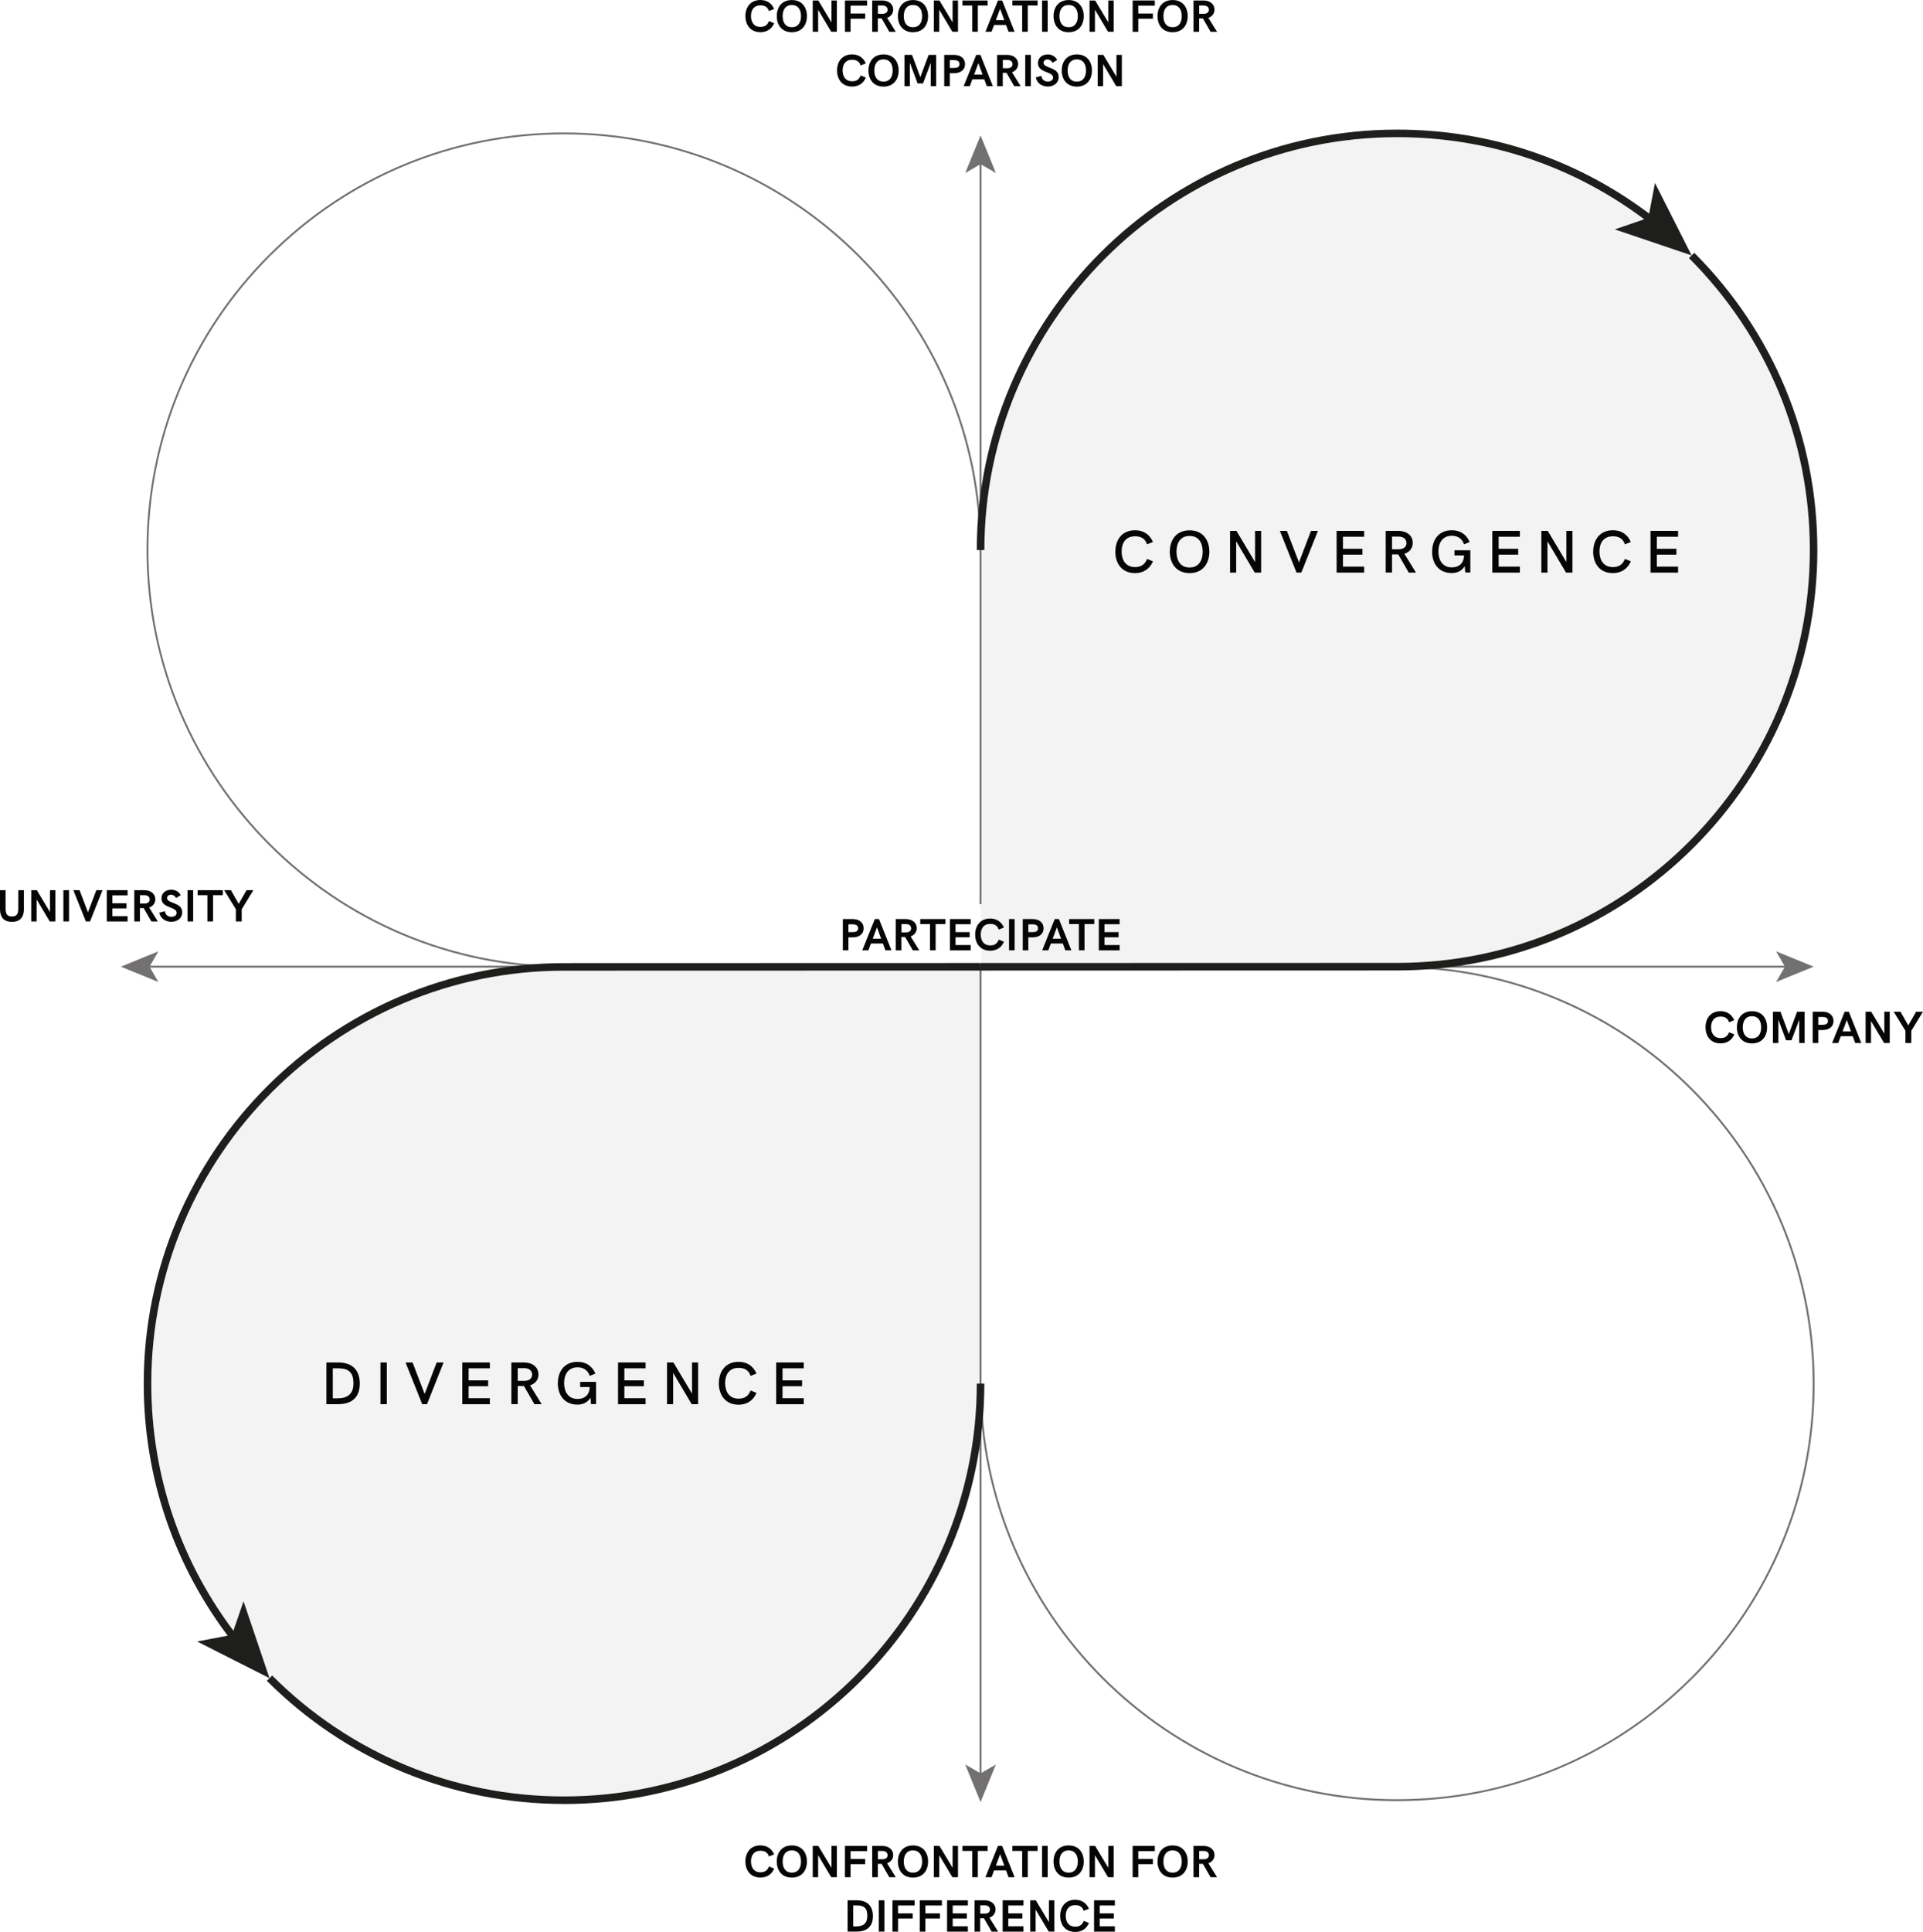 <svg xmlns="http://www.w3.org/2000/svg" id="Livello_2" viewBox="0 0 509.32 511.56"><defs><style>.cls-1{fill:none;}.cls-2{opacity:.05;}.cls-3{fill:#040603;}.cls-4{fill:#1e1e1c;}.cls-5{fill:#727070;}</style></defs><g id="Livello_1-2"><g class="cls-2"><path class="cls-3" d="M370.03,256.47c60.86,0,110.2-49.34,110.2-110.2s-49.34-110.2-110.2-110.2-110.2,49.34-110.2,110.2v110.2h110.2Z"></path></g><g class="cls-2"><path class="cls-3" d="M149.63,255.89c-60.86,0-110.2,49.34-110.2,110.2,0,60.86,49.34,110.2,110.2,110.2s110.2-49.34,110.2-110.2v-110.2s-110.2,0-110.2,0Z"></path></g><path class="cls-5" d="M370.03,476.91c-60.97,0-110.57-49.6-110.57-110.57h.5c0,60.69,49.38,110.07,110.07,110.07,29.4,0,57.04-11.45,77.83-32.24l.35,.35c-20.88,20.88-48.65,32.38-78.18,32.38Z"></path><path class="cls-5" d="M448.22,444.53l-.35-.35c20.79-20.79,32.24-48.43,32.24-77.83,0-60.69-49.38-110.07-110.07-110.07v-.5c60.97,0,110.57,49.6,110.57,110.57,0,29.53-11.5,57.3-32.38,78.18Z"></path><path class="cls-5" d="M149.39,256.21c-60.97,0-110.57-49.6-110.57-110.57,0-29.53,11.5-57.3,32.38-78.18l.35,.35c-20.79,20.79-32.24,48.43-32.24,77.83,0,60.69,49.38,110.07,110.07,110.07v.5Z"></path><path class="cls-5" d="M259.96,145.64h-.5c0-60.69-49.38-110.07-110.07-110.07-29.4,0-57.04,11.45-77.83,32.24l-.35-.35c20.88-20.88,48.65-32.38,78.18-32.38,60.97,0,110.57,49.6,110.57,110.57Z"></path><path class="cls-1" d="M298.34,255.96l-148.95,.07c-60.93,0-110.32,49.39-110.32,110.32,0,30.46,12.35,58.04,32.31,78.01,19.96,19.96,47.54,32.31,78.01,32.31,60.93,0,110.32-49.39,110.32-110.32V145.57c0-60.93,49.39-110.32,110.32-110.32,30.34,0,57.82,12.25,77.76,32.07,20.11,19.98,32.56,47.66,32.56,78.25,0,60.93-49.39,110.32-110.32,110.32l-71.69,.07Z"></path><g><rect class="cls-5" x="259.71" y="255.71" width="213.58" height=".5"></rect><polygon class="cls-5" points="480.35 255.96 470.4 260.02 472.76 255.96 470.4 251.89 480.35 255.96"></polygon></g><g><rect class="cls-5" x="39.07" y="255.71" width="220.64" height=".5"></rect><polygon class="cls-5" points="32.01 255.96 41.96 260.02 39.6 255.96 41.96 251.89 32.01 255.96"></polygon></g><g><rect class="cls-5" x="259.46" y="255.89" width=".5" height="214.2"></rect><polygon class="cls-5" points="259.71 477.15 255.65 467.2 259.71 469.56 263.78 467.2 259.71 477.15"></polygon></g><g><rect class="cls-5" x="259.46" y="42.93" width=".5" height="196.47"></rect><polygon class="cls-5" points="259.71 35.87 255.65 45.82 259.71 43.46 263.78 45.82 259.71 35.87"></polygon></g><path class="cls-4" d="M149.39,477.66c-29.73,0-57.69-11.58-78.71-32.6l1.41-1.41c20.65,20.65,48.1,32.02,77.3,32.02,60.28,0,109.32-49.04,109.32-109.32h2c0,61.38-49.94,111.32-111.32,111.32Z"></path><g><path class="cls-4" d="M61.26,434.36c-15.17-19.63-23.19-43.15-23.19-68.02,0-61.38,49.94-111.32,111.32-111.32l110.32-.03v2l-110.32,.03c-60.28,0-109.32,49.04-109.32,109.32,0,24.42,7.87,47.52,22.77,66.79l-1.58,1.22Z"></path><polygon class="cls-4" points="71.38 444.35 52.21 434.64 61.44 432.88 64.5 423.99 71.38 444.35"></polygon></g><path class="cls-4" d="M259.71,256.99v-2l110.32-.03c60.28,0,109.32-49.04,109.32-109.32,0-29.2-11.37-56.65-32.02-77.3l1.41-1.41c21.03,21.03,32.6,48.98,32.6,78.71,0,61.38-49.94,111.32-111.32,111.32l-110.32,.03Z"></path><g><path class="cls-4" d="M260.71,145.64h-2c0-61.38,49.94-111.32,111.32-111.32,24.87,0,48.39,8.02,68.02,23.19l-1.22,1.58c-19.28-14.9-42.37-22.77-66.79-22.77-60.28,0-109.32,49.04-109.32,109.32Z"></path><polygon class="cls-4" points="448.04 67.63 427.68 60.74 436.57 57.69 438.33 48.45 448.04 67.63"></polygon></g><g><path class="cls-3" d="M223.23,243.35h2.6c1.69,0,2.92,.88,2.92,2.45s-1.24,2.4-2.92,2.4h-1.12v3.43h-1.48v-8.28Zm2.6,3.46c1.02,0,1.45-.35,1.45-1.01s-.44-1.06-1.45-1.06h-1.12v2.07h1.12Z"></path><path class="cls-3" d="M231.7,243.35h1.11l3.3,8.28h-1.61l-.66-1.8h-3.17l-.67,1.8h-1.62l3.32-8.28Zm1.68,5.21l-1.11-3.02-1.12,3.02h2.23Z"></path><path class="cls-3" d="M237.25,243.35h2.68c1.55,0,2.87,.88,2.87,2.44,0,1.04-.68,1.83-1.62,2.16l2.3,3.69h-1.71l-2.04-3.54h-1v3.54h-1.49v-8.28Zm2.81,3.53c.79-.04,1.26-.45,1.26-1.07,0-.69-.53-1.13-1.38-1.13h-1.19v2.2h1.31Z"></path><path class="cls-3" d="M246.33,244.68h-2.6v-1.33h6.67v1.33h-2.59v6.95h-1.49v-6.95Z"></path><path class="cls-3" d="M251.59,243.35h5.51v1.37h-4.02v2.09h3.74v1.37h-3.74v2.05h4.02v1.41h-5.51v-8.28Z"></path><path class="cls-3" d="M258.28,247.48c0-2.27,1.27-4.27,4-4.27,1.64,0,2.95,.83,3.62,2.38l-1.39,.55c-.31-1.09-1.17-1.51-2.24-1.51-1.75,0-2.51,1.26-2.51,2.79,0,1.65,.76,2.91,2.53,2.91,1.07,0,1.8-.42,2.24-1.54l1.38,.56c-.66,1.55-1.97,2.38-3.62,2.38-2.72,0-4.01-1.99-4.01-4.26Z"></path><path class="cls-3" d="M267.25,243.35h1.49v8.28h-1.49v-8.28Z"></path><path class="cls-3" d="M270.88,243.35h2.6c1.69,0,2.92,.88,2.92,2.45s-1.24,2.4-2.92,2.4h-1.12v3.43h-1.48v-8.28Zm2.6,3.46c1.02,0,1.45-.35,1.45-1.01s-.44-1.06-1.45-1.06h-1.12v2.07h1.12Z"></path><path class="cls-3" d="M279.35,243.35h1.11l3.3,8.28h-1.61l-.66-1.8h-3.17l-.67,1.8h-1.62l3.32-8.28Zm1.68,5.21l-1.11-3.02-1.12,3.02h2.23Z"></path><path class="cls-3" d="M285.76,244.68h-2.6v-1.33h6.67v1.33h-2.59v6.95h-1.49v-6.95Z"></path><path class="cls-3" d="M291.03,243.35h5.51v1.37h-4.02v2.09h3.74v1.37h-3.74v2.05h4.02v1.41h-5.51v-8.28Z"></path></g><g><path class="cls-3" d="M197.42,492.9c0-2.27,1.27-4.27,4-4.27,1.64,0,2.95,.83,3.62,2.38l-1.39,.55c-.31-1.09-1.17-1.51-2.24-1.51-1.75,0-2.51,1.26-2.51,2.79,0,1.65,.76,2.91,2.53,2.91,1.07,0,1.8-.42,2.24-1.54l1.38,.56c-.66,1.55-1.97,2.38-3.62,2.38-2.72,0-4.01-1.99-4.01-4.26Z"></path><path class="cls-3" d="M205.73,492.9c0-2.26,1.26-4.26,4-4.26s4,2,4,4.26-1.26,4.26-4,4.26-4-2-4-4.26Zm6.42,0c0-1.56-.65-2.94-2.43-2.94s-2.43,1.38-2.43,2.94,.65,2.94,2.43,2.94,2.43-1.38,2.43-2.94Z"></path><path class="cls-3" d="M221.65,488.77v8.28h-1.49l-3.47-5.82v5.82h-1.43v-8.28h1.48l3.48,5.79v-5.79h1.43Z"></path><path class="cls-3" d="M223.79,488.77h5.87v1.37h-4.38v2.09h3.87v1.37h-3.87v3.46h-1.49v-8.28Z"></path><path class="cls-3" d="M231.02,488.77h2.68c1.55,0,2.87,.88,2.87,2.44,0,1.04-.68,1.83-1.62,2.16l2.3,3.69h-1.71l-2.04-3.54h-1v3.54h-1.49v-8.28Zm2.81,3.53c.79-.04,1.26-.45,1.26-1.07,0-.69-.53-1.13-1.38-1.13h-1.19v2.2h1.31Z"></path><path class="cls-3" d="M237.81,492.9c0-2.26,1.26-4.26,4-4.26s4,2,4,4.26-1.26,4.26-4,4.26-4-2-4-4.26Zm6.42,0c0-1.56-.65-2.94-2.43-2.94s-2.43,1.38-2.43,2.94,.65,2.94,2.43,2.94,2.43-1.38,2.43-2.94Z"></path><path class="cls-3" d="M253.73,488.77v8.28h-1.49l-3.47-5.82v5.82h-1.43v-8.28h1.48l3.48,5.79v-5.79h1.43Z"></path><path class="cls-3" d="M257.51,490.1h-2.6v-1.33h6.67v1.33h-2.59v6.95h-1.49v-6.95Z"></path><path class="cls-3" d="M264.32,488.77h1.11l3.3,8.28h-1.61l-.66-1.8h-3.17l-.67,1.8h-1.62l3.32-8.28Zm1.68,5.21l-1.11-3.02-1.12,3.02h2.23Z"></path><path class="cls-3" d="M270.74,490.1h-2.6v-1.33h6.67v1.33h-2.59v6.95h-1.49v-6.95Z"></path><path class="cls-3" d="M276,488.77h1.49v8.28h-1.49v-8.28Z"></path><path class="cls-3" d="M279.04,492.9c0-2.26,1.26-4.26,4-4.26s4,2,4,4.26-1.26,4.26-4,4.26-4-2-4-4.26Zm6.42,0c0-1.56-.65-2.94-2.43-2.94s-2.43,1.38-2.43,2.94,.65,2.94,2.43,2.94,2.43-1.38,2.43-2.94Z"></path><path class="cls-3" d="M294.96,488.77v8.28h-1.49l-3.47-5.82v5.82h-1.43v-8.28h1.48l3.48,5.79v-5.79h1.43Z"></path><path class="cls-3" d="M299.99,488.77h5.87v1.37h-4.38v2.09h3.87v1.37h-3.87v3.46h-1.49v-8.28Z"></path><path class="cls-3" d="M306.58,492.9c0-2.26,1.26-4.26,4-4.26s4,2,4,4.26-1.26,4.26-4,4.26-4-2-4-4.26Zm6.42,0c0-1.56-.65-2.94-2.43-2.94s-2.43,1.38-2.43,2.94,.65,2.94,2.43,2.94,2.43-1.38,2.43-2.94Z"></path><path class="cls-3" d="M316.12,488.77h2.68c1.55,0,2.87,.88,2.87,2.44,0,1.04-.68,1.83-1.62,2.16l2.3,3.69h-1.71l-2.04-3.54h-1v3.54h-1.49v-8.28Zm2.81,3.53c.79-.04,1.26-.45,1.26-1.07,0-.69-.53-1.13-1.38-1.13h-1.19v2.2h1.31Z"></path><path class="cls-3" d="M224.49,503.17h2.4c2.82,0,4.31,1.51,4.31,4.2s-1.54,4.08-4.32,4.08h-2.39v-8.28Zm2.24,6.91c1.83,0,2.98-.71,2.98-2.78s-.8-2.77-2.84-2.77h-.89v5.55h.76Z"></path><path class="cls-3" d="M232.75,503.17h1.49v8.28h-1.49v-8.28Z"></path><path class="cls-3" d="M236.37,503.17h5.87v1.37h-4.38v2.09h3.87v1.37h-3.87v3.46h-1.49v-8.28Z"></path><path class="cls-3" d="M243.6,503.17h5.87v1.37h-4.38v2.09h3.87v1.37h-3.87v3.46h-1.49v-8.28Z"></path><path class="cls-3" d="M250.84,503.17h5.51v1.37h-4.02v2.09h3.74v1.37h-3.74v2.05h4.02v1.41h-5.51v-8.28Z"></path><path class="cls-3" d="M258.13,503.17h2.68c1.55,0,2.87,.88,2.87,2.44,0,1.04-.68,1.83-1.62,2.16l2.3,3.69h-1.71l-2.04-3.54h-1v3.54h-1.49v-8.28Zm2.81,3.53c.79-.04,1.26-.45,1.26-1.07,0-.69-.53-1.13-1.38-1.13h-1.19v2.2h1.31Z"></path><path class="cls-3" d="M265.56,503.17h5.51v1.37h-4.02v2.09h3.74v1.37h-3.74v2.05h4.02v1.41h-5.51v-8.28Z"></path><path class="cls-3" d="M279.25,503.17v8.28h-1.49l-3.47-5.82v5.82h-1.43v-8.28h1.48l3.48,5.79v-5.79h1.43Z"></path><path class="cls-3" d="M280.79,507.3c0-2.27,1.27-4.27,4-4.27,1.64,0,2.95,.83,3.62,2.38l-1.39,.55c-.31-1.09-1.17-1.51-2.24-1.51-1.75,0-2.51,1.26-2.51,2.79,0,1.65,.76,2.91,2.53,2.91,1.07,0,1.8-.42,2.24-1.54l1.38,.56c-.66,1.55-1.97,2.38-3.62,2.38-2.72,0-4.01-1.99-4.01-4.26Z"></path><path class="cls-3" d="M289.77,503.17h5.51v1.37h-4.02v2.09h3.74v1.37h-3.74v2.05h4.02v1.41h-5.51v-8.28Z"></path></g><g><path class="cls-3" d="M86.46,360.76h3.12c3.73,0,5.71,2.02,5.71,5.6s-2.04,5.44-5.73,5.44h-3.11v-11.04Zm2.95,9.49c2.6,0,4.2-1.1,4.2-3.96s-1.21-3.98-4.05-3.98h-1.42v7.95h1.27Z"></path><path class="cls-3" d="M100.77,360.76h1.68v11.04h-1.68v-11.04Z"></path><path class="cls-3" d="M117.49,360.76l-4.39,11.04h-1.28l-4.41-11.04h1.86l3.2,8.34,3.18-8.34h1.84Z"></path><path class="cls-3" d="M122.44,360.76h7.3v1.55h-5.62v3.19h5.17v1.55h-5.17v3.17h5.62v1.59h-7.3v-11.04Z"></path><path class="cls-3" d="M135.43,360.76h3.41c2.09,0,3.77,1.16,3.77,3.19,0,1.43-.91,2.47-2.22,2.87l3.07,4.98h-1.92l-2.77-4.81c-.21,0-.45,0-.67,0h-.98v4.8h-1.68v-11.04Zm3.55,4.86c1.24-.04,1.96-.65,1.96-1.64,0-1.05-.8-1.71-2.09-1.71h-1.73v3.35h1.86Z"></path><path class="cls-3" d="M147.75,366.27c0-3.11,1.69-5.68,5.24-5.68,2.17,0,3.84,1.08,4.7,3.11l-1.49,.62c-.54-1.56-1.7-2.27-3.23-2.27-2.45,0-3.56,1.86-3.56,4.14s1.06,4.23,3.56,4.23c1.82,0,3.07-.99,3.2-2.87l.04-.29h-2.55v-1.36h4.21v5.88h-1.34l-.15-1.7c-.63,1.14-1.85,1.84-3.41,1.84-3.52,0-5.23-2.57-5.23-5.67Z"></path><path class="cls-3" d="M163.69,360.76h7.3v1.55h-5.62v3.19h5.17v1.55h-5.17v3.17h5.62v1.59h-7.3v-11.04Z"></path><path class="cls-3" d="M184.9,360.76v11.04h-1.7l-4.91-8.28v8.28h-1.62v-11.04h1.69l4.93,8.25v-8.25h1.61Z"></path><path class="cls-3" d="M190.4,366.27c0-3.11,1.7-5.68,5.24-5.68,2.19,0,3.85,1.08,4.72,3.11l-1.58,.62c-.46-1.52-1.61-2.13-3.16-2.13-2.45,0-3.56,1.73-3.56,4.01s1.06,4.14,3.56,4.14c1.53,0,2.56-.62,3.19-2.16l1.56,.64c-.88,2.03-2.57,3.12-4.75,3.12-3.52,0-5.23-2.57-5.23-5.67Z"></path><path class="cls-3" d="M205.58,360.76h7.3v1.55h-5.62v3.19h5.17v1.55h-5.17v3.17h5.62v1.59h-7.3v-11.04Z"></path></g><g><path class="cls-3" d="M295.41,146.08c0-3.11,1.7-5.68,5.24-5.68,2.19,0,3.85,1.08,4.72,3.11l-1.58,.62c-.46-1.52-1.61-2.13-3.16-2.13-2.45,0-3.56,1.73-3.56,4.01s1.06,4.14,3.56,4.14c1.53,0,2.56-.62,3.19-2.16l1.56,.64c-.88,2.03-2.57,3.12-4.75,3.12-3.52,0-5.23-2.57-5.23-5.67Z"></path><path class="cls-3" d="M309.83,146.08c0-3.01,1.66-5.66,5.24-5.66s5.24,2.66,5.24,5.66-1.66,5.67-5.24,5.67-5.24-2.66-5.24-5.67Zm8.71,0c0-2.23-.97-4.17-3.47-4.17s-3.47,1.95-3.47,4.17,.97,4.18,3.47,4.18,3.47-1.95,3.47-4.18Z"></path><path class="cls-3" d="M334.02,140.57v11.04h-1.7l-4.91-8.28v8.28h-1.62v-11.04h1.69l4.93,8.25v-8.25h1.61Z"></path><path class="cls-3" d="M349.06,140.57l-4.39,11.04h-1.28l-4.41-11.04h1.86l3.2,8.34,3.18-8.34h1.84Z"></path><path class="cls-3" d="M354.01,140.57h7.3v1.55h-5.62v3.19h5.17v1.55h-5.17v3.17h5.62v1.59h-7.3v-11.04Z"></path><path class="cls-3" d="M367,140.57h3.41c2.09,0,3.77,1.16,3.77,3.19,0,1.43-.91,2.47-2.22,2.87l3.07,4.98h-1.92l-2.77-4.81c-.21,0-.45,0-.67,0h-.98v4.8h-1.68v-11.04Zm3.55,4.86c1.24-.04,1.96-.65,1.96-1.64,0-1.05-.8-1.71-2.09-1.71h-1.73v3.35h1.86Z"></path><path class="cls-3" d="M379.31,146.08c0-3.11,1.69-5.68,5.24-5.68,2.17,0,3.84,1.08,4.7,3.11l-1.49,.62c-.54-1.56-1.7-2.27-3.23-2.27-2.45,0-3.56,1.86-3.56,4.14s1.06,4.23,3.56,4.23c1.82,0,3.07-.99,3.2-2.87l.04-.29h-2.55v-1.36h4.21v5.88h-1.34l-.15-1.7c-.63,1.14-1.85,1.84-3.41,1.84-3.52,0-5.23-2.57-5.23-5.67Z"></path><path class="cls-3" d="M395.25,140.57h7.3v1.55h-5.62v3.19h5.17v1.55h-5.17v3.17h5.62v1.59h-7.3v-11.04Z"></path><path class="cls-3" d="M416.47,140.57v11.04h-1.7l-4.91-8.28v8.28h-1.62v-11.04h1.69l4.93,8.25v-8.25h1.61Z"></path><path class="cls-3" d="M421.97,146.08c0-3.11,1.7-5.68,5.24-5.68,2.19,0,3.85,1.08,4.72,3.11l-1.58,.62c-.46-1.52-1.61-2.13-3.16-2.13-2.45,0-3.56,1.73-3.56,4.01s1.06,4.14,3.56,4.14c1.53,0,2.56-.62,3.19-2.16l1.56,.64c-.88,2.03-2.57,3.12-4.75,3.12-3.52,0-5.23-2.57-5.23-5.67Z"></path><path class="cls-3" d="M437.15,140.57h7.3v1.55h-5.62v3.19h5.17v1.55h-5.17v3.17h5.62v1.59h-7.3v-11.04Z"></path></g><g><path class="cls-3" d="M197.42,4.27c0-2.27,1.27-4.27,4-4.27,1.64,0,2.95,.83,3.62,2.38l-1.39,.55c-.31-1.09-1.17-1.51-2.24-1.51-1.75,0-2.51,1.26-2.51,2.79,0,1.65,.76,2.91,2.53,2.91,1.07,0,1.8-.42,2.24-1.54l1.38,.56c-.66,1.55-1.97,2.38-3.62,2.38-2.72,0-4.01-1.99-4.01-4.26Z"></path><path class="cls-3" d="M205.73,4.27c0-2.26,1.26-4.26,4-4.26s4,2,4,4.26-1.26,4.26-4,4.26-4-2-4-4.26Zm6.42,0c0-1.56-.65-2.94-2.43-2.94s-2.43,1.38-2.43,2.94,.65,2.94,2.43,2.94,2.43-1.38,2.43-2.94Z"></path><path class="cls-3" d="M221.65,.13V8.41h-1.49l-3.47-5.82v5.82h-1.43V.13h1.48l3.48,5.79V.13h1.43Z"></path><path class="cls-3" d="M223.79,.13h5.87V1.5h-4.38V3.59h3.87v1.37h-3.87v3.46h-1.49V.13Z"></path><path class="cls-3" d="M231.02,.13h2.68c1.55,0,2.87,.88,2.87,2.44,0,1.04-.68,1.83-1.62,2.16l2.3,3.69h-1.71l-2.04-3.54h-1v3.54h-1.49V.13Zm2.81,3.53c.79-.04,1.26-.45,1.26-1.07,0-.69-.53-1.13-1.38-1.13h-1.19V3.66h1.31Z"></path><path class="cls-3" d="M237.81,4.27c0-2.26,1.26-4.26,4-4.26s4,2,4,4.26-1.26,4.26-4,4.26-4-2-4-4.26Zm6.42,0c0-1.56-.65-2.94-2.43-2.94s-2.43,1.38-2.43,2.94,.65,2.94,2.43,2.94,2.43-1.38,2.43-2.94Z"></path><path class="cls-3" d="M253.73,.13V8.41h-1.49l-3.47-5.82v5.82h-1.43V.13h1.48l3.48,5.79V.13h1.43Z"></path><path class="cls-3" d="M257.51,1.46h-2.6V.13h6.67V1.46h-2.59v6.95h-1.49V1.46Z"></path><path class="cls-3" d="M264.32,.13h1.11l3.3,8.28h-1.61l-.66-1.8h-3.17l-.67,1.8h-1.62l3.32-8.28Zm1.68,5.21l-1.11-3.02-1.12,3.02h2.23Z"></path><path class="cls-3" d="M270.74,1.46h-2.6V.13h6.67V1.46h-2.59v6.95h-1.49V1.46Z"></path><path class="cls-3" d="M276,.13h1.49V8.41h-1.49V.13Z"></path><path class="cls-3" d="M279.04,4.27c0-2.26,1.26-4.26,4-4.26s4,2,4,4.26-1.26,4.26-4,4.26-4-2-4-4.26Zm6.42,0c0-1.56-.65-2.94-2.43-2.94s-2.43,1.38-2.43,2.94,.65,2.94,2.43,2.94,2.43-1.38,2.43-2.94Z"></path><path class="cls-3" d="M294.96,.13V8.41h-1.49l-3.47-5.82v5.82h-1.43V.13h1.48l3.48,5.79V.13h1.43Z"></path><path class="cls-3" d="M299.99,.13h5.87V1.5h-4.38V3.59h3.87v1.37h-3.87v3.46h-1.49V.13Z"></path><path class="cls-3" d="M306.58,4.27c0-2.26,1.26-4.26,4-4.26s4,2,4,4.26-1.26,4.26-4,4.26-4-2-4-4.26Zm6.42,0c0-1.56-.65-2.94-2.43-2.94s-2.43,1.38-2.43,2.94,.65,2.94,2.43,2.94,2.43-1.38,2.43-2.94Z"></path><path class="cls-3" d="M316.12,.13h2.68c1.55,0,2.87,.88,2.87,2.44,0,1.04-.68,1.83-1.62,2.16l2.3,3.69h-1.71l-2.04-3.54h-1v3.54h-1.49V.13Zm2.81,3.53c.79-.04,1.26-.45,1.26-1.07,0-.69-.53-1.13-1.38-1.13h-1.19V3.66h1.31Z"></path><path class="cls-3" d="M221.7,18.67c0-2.27,1.27-4.27,4-4.27,1.64,0,2.95,.83,3.62,2.38l-1.39,.55c-.31-1.09-1.17-1.51-2.24-1.51-1.75,0-2.51,1.26-2.51,2.79,0,1.65,.76,2.91,2.53,2.91,1.07,0,1.8-.42,2.24-1.54l1.38,.56c-.66,1.55-1.97,2.38-3.62,2.38-2.72,0-4.01-1.99-4.01-4.26Z"></path><path class="cls-3" d="M230.01,18.67c0-2.26,1.26-4.26,4-4.26s4,2,4,4.26-1.26,4.26-4,4.26-4-2-4-4.26Zm6.42,0c0-1.56-.65-2.94-2.43-2.94s-2.43,1.38-2.43,2.94,.65,2.94,2.43,2.94,2.43-1.38,2.43-2.94Z"></path><path class="cls-3" d="M247.95,14.53v8.28h-1.43v-6.18l-2.05,5.46h-1.44l-2.05-5.46v6.18h-1.43V14.53h2l2.2,5.89,2.2-5.89h2Z"></path><path class="cls-3" d="M250.08,14.53h2.6c1.69,0,2.92,.88,2.92,2.45s-1.24,2.4-2.92,2.4h-1.12v3.43h-1.48V14.53Zm2.6,3.46c1.02,0,1.45-.35,1.45-1.01s-.44-1.06-1.45-1.06h-1.12v2.07h1.12Z"></path><path class="cls-3" d="M258.56,14.53h1.11l3.3,8.28h-1.61l-.66-1.8h-3.17l-.67,1.8h-1.62l3.32-8.28Zm1.68,5.21l-1.11-3.02-1.12,3.02h2.23Z"></path><path class="cls-3" d="M264.11,14.53h2.68c1.55,0,2.87,.88,2.87,2.44,0,1.04-.68,1.83-1.62,2.16l2.3,3.69h-1.71l-2.04-3.54h-1v3.54h-1.49V14.53Zm2.81,3.53c.79-.04,1.26-.45,1.26-1.07,0-.69-.53-1.13-1.38-1.13h-1.19v2.2h1.31Z"></path><path class="cls-3" d="M271.54,14.53h1.49v8.28h-1.49V14.53Z"></path><path class="cls-3" d="M274.35,20.48l1.48-.38c.11,1.03,.84,1.49,1.72,1.49s1.37-.47,1.37-1.05c0-1.72-4.01-1.14-4.01-3.84,0-1.46,1.19-2.29,2.58-2.29,1.02,0,1.95,.45,2.52,1.45l-1.24,.76c-.29-.56-.78-.88-1.34-.88-.59,0-1.04,.36-1.04,.88,0,1.56,4.01,1.03,4.01,3.78,0,1.56-1.29,2.51-2.88,2.51-1.46,0-2.91-.8-3.17-2.43Z"></path><path class="cls-3" d="M281.21,18.67c0-2.26,1.26-4.26,4-4.26s4,2,4,4.26-1.26,4.26-4,4.26-4-2-4-4.26Zm6.42,0c0-1.56-.65-2.94-2.43-2.94s-2.43,1.38-2.43,2.94,.65,2.94,2.43,2.94,2.43-1.38,2.43-2.94Z"></path><path class="cls-3" d="M297.13,14.53v8.28h-1.49l-3.47-5.82v5.82h-1.43V14.53h1.48l3.48,5.79v-5.79h1.43Z"></path></g><g><path class="cls-3" d="M451.72,272.02c0-2.27,1.27-4.27,4-4.27,1.64,0,2.95,.83,3.62,2.38l-1.39,.55c-.31-1.09-1.17-1.51-2.24-1.51-1.75,0-2.51,1.26-2.51,2.79,0,1.65,.76,2.91,2.53,2.91,1.07,0,1.8-.42,2.24-1.54l1.38,.56c-.66,1.55-1.97,2.38-3.62,2.38-2.72,0-4.01-1.99-4.01-4.26Z"></path><path class="cls-3" d="M460.03,272.02c0-2.26,1.26-4.26,4-4.26s4,2,4,4.26-1.26,4.26-4,4.26-4-2-4-4.26Zm6.42,0c0-1.56-.65-2.94-2.43-2.94s-2.43,1.38-2.43,2.94,.65,2.94,2.43,2.94,2.43-1.38,2.43-2.94Z"></path><path class="cls-3" d="M477.97,267.89v8.28h-1.43v-6.18l-2.05,5.46h-1.44l-2.05-5.46v6.18h-1.43v-8.28h2l2.2,5.89,2.2-5.89h2Z"></path><path class="cls-3" d="M480.1,267.89h2.6c1.69,0,2.92,.88,2.92,2.45s-1.24,2.4-2.92,2.4h-1.12v3.43h-1.48v-8.28Zm2.6,3.46c1.02,0,1.45-.35,1.45-1.01s-.44-1.06-1.45-1.06h-1.12v2.07h1.12Z"></path><path class="cls-3" d="M488.57,267.89h1.11l3.3,8.28h-1.61l-.66-1.8h-3.17l-.67,1.8h-1.62l3.32-8.28Zm1.68,5.21l-1.11-3.02-1.12,3.02h2.23Z"></path><path class="cls-3" d="M500.51,267.89v8.28h-1.49l-3.47-5.82v5.82h-1.43v-8.28h1.48l3.48,5.79v-5.79h1.43Z"></path><path class="cls-3" d="M504.67,272.94l-3.11-5.05h1.8l2.06,3.62,2.08-3.62h1.81l-3.09,5.05v3.23h-1.55v-3.23Z"></path></g><g><path class="cls-3" d="M0,240.75v-5.05H1.48v4.88c0,1.34,.35,2.08,1.68,2.08s1.68-.74,1.68-2.08v-4.88h1.49v4.99c0,2.09-.95,3.4-3.17,3.4s-3.16-1.32-3.16-3.35Z"></path><path class="cls-3" d="M14.66,235.7v8.28h-1.49l-3.47-5.82v5.82h-1.43v-8.28h1.48l3.48,5.79v-5.79h1.43Z"></path><path class="cls-3" d="M16.79,235.7h1.49v8.28h-1.49v-8.28Z"></path><path class="cls-3" d="M27.15,235.7l-3.3,8.28h-1.11l-3.32-8.28h1.65l2.23,5.87,2.22-5.87h1.63Z"></path><path class="cls-3" d="M28.28,235.7h5.51v1.37h-4.02v2.09h3.74v1.37h-3.74v2.05h4.02v1.41h-5.51v-8.28Z"></path><path class="cls-3" d="M35.58,235.7h2.68c1.55,0,2.87,.88,2.87,2.44,0,1.04-.68,1.83-1.62,2.16l2.3,3.69h-1.71l-2.04-3.54h-1v3.54h-1.49v-8.28Zm2.81,3.53c.79-.04,1.26-.45,1.26-1.07,0-.69-.53-1.13-1.38-1.13h-1.19v2.2h1.31Z"></path><path class="cls-3" d="M42.21,241.64l1.48-.38c.11,1.03,.84,1.49,1.72,1.49s1.37-.47,1.37-1.05c0-1.72-4.01-1.14-4.01-3.84,0-1.46,1.19-2.29,2.58-2.29,1.02,0,1.95,.45,2.52,1.45l-1.24,.76c-.29-.56-.78-.88-1.34-.88-.59,0-1.04,.36-1.04,.88,0,1.56,4.01,1.03,4.01,3.78,0,1.56-1.29,2.51-2.88,2.51-1.46,0-2.91-.8-3.17-2.43Z"></path><path class="cls-3" d="M49.67,235.7h1.49v8.28h-1.49v-8.28Z"></path><path class="cls-3" d="M54.94,237.03h-2.6v-1.33h6.67v1.33h-2.59v6.95h-1.49v-6.95Z"></path><path class="cls-3" d="M62.47,240.75l-3.11-5.05h1.8l2.06,3.62,2.08-3.62h1.81l-3.09,5.05v3.23h-1.55v-3.23Z"></path></g></g></svg>